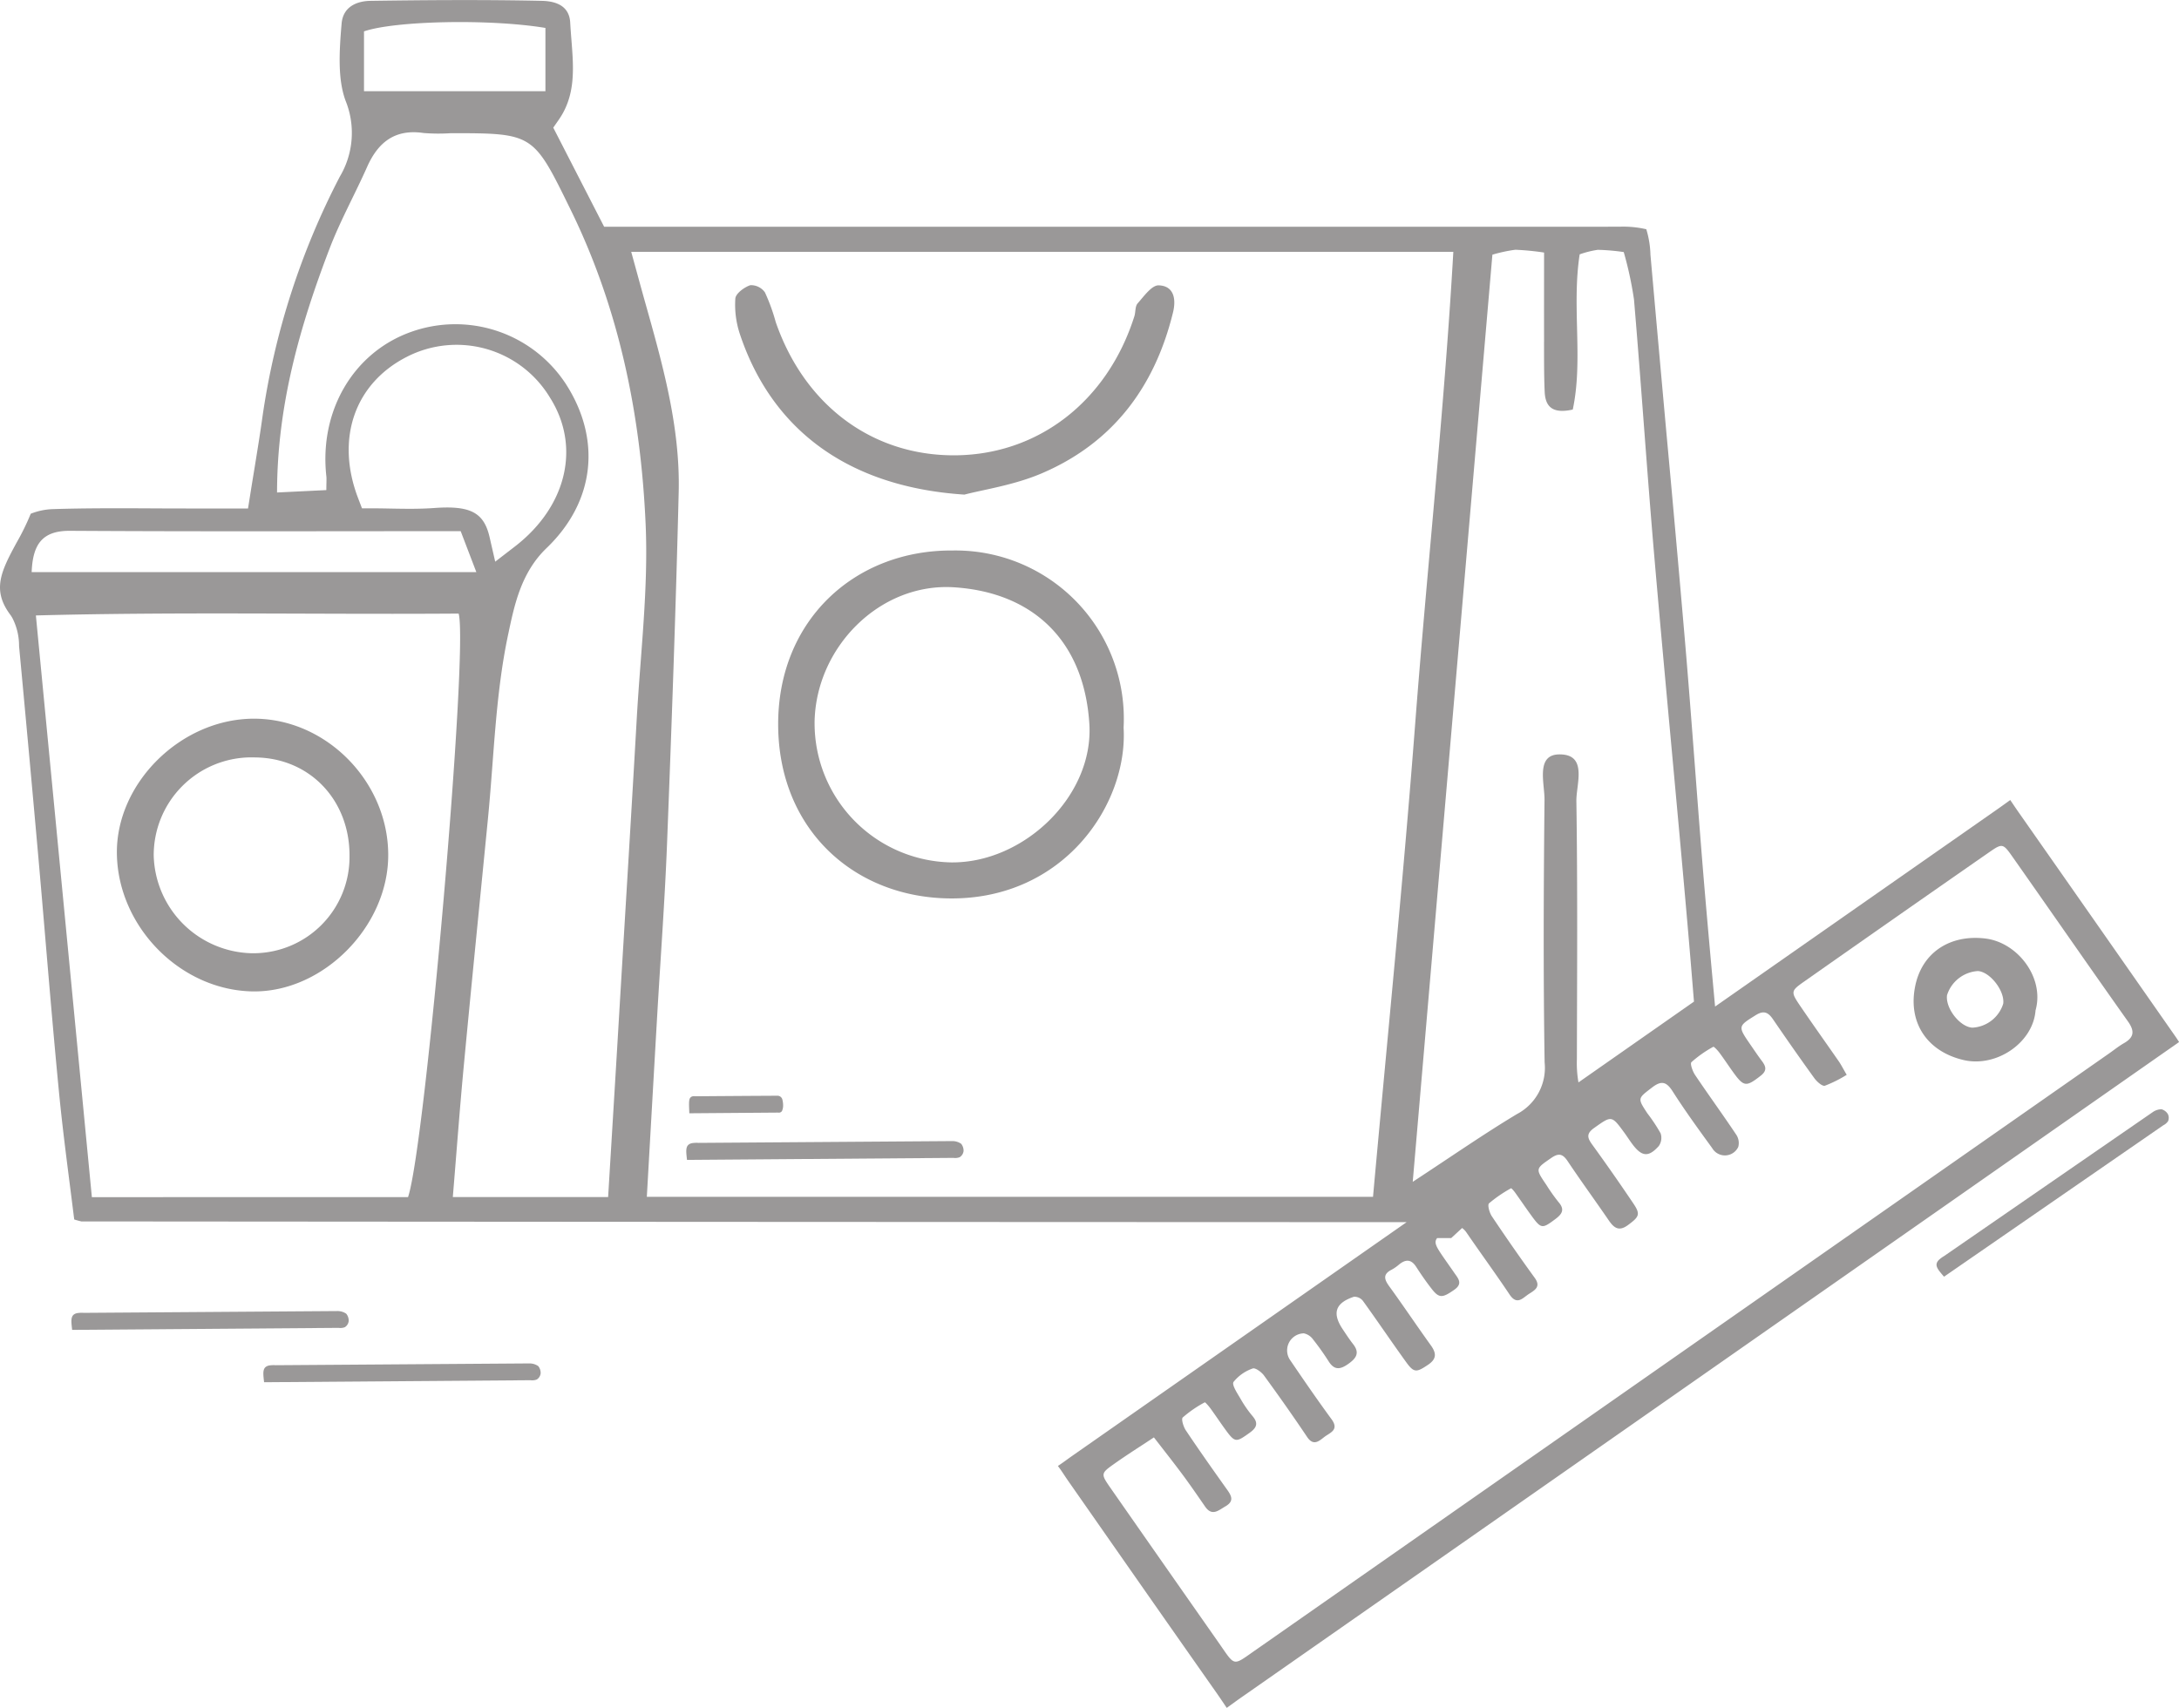 <svg xmlns="http://www.w3.org/2000/svg" width="242.685" height="190.242" viewBox="0 0 242.685 190.242"><defs><style>.a{fill:#9a9898;}</style></defs><g transform="translate(-342.716 -106.269)"><path class="a" d="M589.981,223.631c-3.926-.479-7.1,1.547-7.839,5.389-.788,4.075,1.424,7.205,5.378,8.141,3.686.877,7.78-1.938,8.042-5.523C596.586,228.018,593.594,224.075,589.981,223.631Zm1.982,7.26a3.8,3.8,0,0,1-3.44,2.669c-1.391-.082-3.02-2.177-2.817-3.624a3.855,3.855,0,0,1,3.44-2.681c1.354.087,3.007,2.222,2.817,3.635Z" transform="translate(-26.139 -12.814)"/><path class="a" d="M585.018,221.752l0,0q-8.71-12.478-17.438-24.939c-.277-.394-.511-.742-.714-1.043-.086-.126-.175-.257-.258-.381-.155.11-.322.23-.479.344-.295.212-.632.455-1.022.728q-14.43,10.084-28.859,20.176l-2.516,1.758-.28-3.055q-.436-4.745-.844-9.491c-.4-4.682-.759-9.439-1.109-14.039-.376-4.941-.765-10.05-1.2-15.067q-.958-11.106-1.983-22.2-.9-9.946-1.782-19.894a10.662,10.662,0,0,0-.462-2.843,11.325,11.325,0,0,0-2.993-.281c-.436-.008-.869-.005-1.3,0l-.681,0H410l-5.664-11.036.611-.879c1.9-2.727,1.662-5.732,1.41-8.913-.05-.64-.1-1.277-.134-1.91-.085-1.564-1.147-2.38-3.159-2.424-6.628-.143-13.377-.081-19.1,0-.9.012-3,.282-3.2,2.52-.272,3.172-.443,6.22.444,8.615a9.538,9.538,0,0,1-.652,8.461,83.953,83.953,0,0,0-8.595,26.65c-.261,1.9-.574,3.8-.9,5.823-.157.957-.319,1.945-.483,2.98l-.239,1.5h-6.653q-1.994,0-3.986-.012c-3.641-.017-7.406-.034-11.087.083a7.311,7.311,0,0,0-2.474.515,26.762,26.762,0,0,1-1.569,3.209c-1.82,3.332-2.747,5.353-.658,8.109l.159.251a6.758,6.758,0,0,1,.768,3.175q1.077,11.481,2.1,22.966.426,4.826.831,9.653c.469,5.546.956,11.281,1.5,16.908.338,3.516.794,7.1,1.235,10.567q.241,1.885.477,3.777.39.126.793.218,70.974.059,141.95.08l5.654,0-37.346,26.106c-.166.116-.33.235-.494.355-.33.239-.661.477-1,.7.278.366.525.736.765,1.1.129.193.257.386.39.575l4.824,6.908q5.819,8.338,11.662,16.655c.35.5.636.925.879,1.287l.285.424c.166-.118.344-.248.513-.371.355-.257.769-.559,1.26-.9q51.416-35.913,102.8-71.857l.414-.288c.362-.25.723-.5,1.079-.758C585.278,222.136,585.151,221.942,585.018,221.752Zm-5.76.73h0c-.578.332-1.1.759-1.651,1.142L483.242,289.6c-.183.127-.365.257-.549.383-2.761,1.906-2.327,2.017-4.256-.736q-6.05-8.634-12.079-17.281c-1.048-1.51-1.032-1.577.43-2.614s2.961-1.978,4.445-2.962c1.069,1.382,2.151,2.749,3.192,4.15.865,1.164,1.684,2.362,2.508,3.555.777,1.122,1.481.428,2.26-.021,1-.577.689-1.169.178-1.881-1.553-2.181-3.1-4.37-4.586-6.592-.267-.4-.526-1.255-.343-1.43a13.076,13.076,0,0,1,2.449-1.684c.062-.037.459.429.653.695.526.721,1.02,1.465,1.542,2.189,1.177,1.629,1.256,1.613,2.788.52.773-.551,1.038-1.048.356-1.858a12.935,12.935,0,0,1-1.336-1.92c-.356-.617-1.008-1.573-.795-1.9a4.685,4.685,0,0,1,2.138-1.5c.272-.112.966.387,1.247.77,1.643,2.254,3.253,4.533,4.806,6.85.686,1.023,1.282.513,1.891.034.631-.5,1.733-.779.83-2.009-1.584-2.158-3.1-4.365-4.607-6.581a1.9,1.9,0,0,1,1.529-2.978,1.688,1.688,0,0,1,1.031.686,28.861,28.861,0,0,1,1.743,2.455c.661,1.029,1.336.863,2.21.238s1.252-1.223.5-2.18c-.412-.526-.778-1.089-1.15-1.646-1.205-1.8-.841-2.934,1.235-3.627a1.2,1.2,0,0,1,1,.445c1.634,2.26,3.192,4.576,4.825,6.836.873,1.21,1.158,1.153,2.428.3,1.009-.675.935-1.324.3-2.2-1.563-2.174-3.053-4.4-4.626-6.568-.552-.762-.7-1.329.267-1.822a4.6,4.6,0,0,0,.825-.571c.74-.613,1.362-.624,1.926.252.543.844,1.117,1.672,1.734,2.462.825,1.055,1.2.993,2.485.1,1.021-.705.45-1.277.012-1.913-.379-.551-.77-1.1-1.149-1.647-.859-1.247-1.148-1.726-.75-2.214h1.566l1.213-1.121a2.065,2.065,0,0,1,.514.545c1.578,2.3,3.226,4.552,4.776,6.87.836,1.247,1.48.356,2.162-.077.642-.412,1.355-.793.637-1.782q-2.453-3.384-4.781-6.867c-.267-.4-.5-1.256-.313-1.434a14.814,14.814,0,0,1,2.454-1.682c.038-.024.311.281.438.459.585.816,1.148,1.648,1.737,2.461,1.187,1.64,1.269,1.628,2.778.5.743-.558,1.051-1.058.339-1.876a19.778,19.778,0,0,1-1.353-1.911c-1.247-1.834-1.216-1.79.511-2.99.823-.572,1.283-.518,1.846.324,1.488,2.227,3.068,4.389,4.581,6.6.584.853,1.135,1.284,2.155.528,1.236-.915,1.406-1.189.6-2.386q-2.242-3.332-4.6-6.584c-.543-.751-.656-1.218.22-1.839,1.949-1.382,1.938-1.424,3.352.505.33.45.624.925.964,1.367,1.016,1.328,1.762,1.4,2.89.135a1.589,1.589,0,0,0,.2-1.414,18.461,18.461,0,0,0-1.475-2.227c-1.12-1.7-1.069-1.651.514-2.87,1.021-.785,1.588-.694,2.3.419,1.378,2.162,2.891,4.24,4.4,6.318a1.643,1.643,0,0,0,2.91-.122,1.674,1.674,0,0,0-.249-1.4c-1.488-2.227-3.064-4.391-4.559-6.613-.275-.411-.581-1.264-.407-1.431a13,13,0,0,1,2.433-1.711c.073-.044.483.389.674.647.534.713,1.023,1.464,1.545,2.188,1.188,1.647,1.454,1.643,3.062.387.74-.578.58-1.047.127-1.65-.469-.624-.9-1.274-1.346-1.918-1.336-1.945-1.291-1.961.67-3.181.891-.556,1.384-.317,1.912.452,1.514,2.209,3.045,4.407,4.616,6.575.278.384.877.92,1.17.836A13.967,13.967,0,0,0,548.391,226c-.445-.762-.634-1.146-.876-1.494-1.4-2.018-2.825-4.014-4.208-6.043-1.173-1.719-1.184-1.782.376-2.874q10.27-7.216,20.576-14.382c1.464-1.016,1.539-1,2.6.51,4.3,6.114,8.551,12.262,12.875,18.362C580.5,221.169,580.369,221.845,579.259,222.482ZM352.948,239.628c-2.071-21.525-4.12-42.811-6.235-64.8,15.871-.422,31.533-.094,47.085-.208,1.11,3.941-3.7,59.281-5.636,65ZM350.489,165.4c14.4.089,28.811.038,43.535.038L395.768,170H346.242C346.363,166.97,347.366,165.386,350.489,165.4Zm46.759.724c-.631-2.765-2.13-3.557-6.165-3.265-1.683.122-3.324.091-4.913.061-.654-.012-1.293-.025-1.911-.025h-1.227l-.437-1.146c-2.529-6.623-.371-12.809,5.494-15.762a12.14,12.14,0,0,1,15.887,4.586c3.434,5.43,1.875,12.1-3.9,16.564l-2.206,1.7Zm13.2,73.493h-17.3c.422-5.086.773-9.868,1.224-14.64.867-9.175,1.789-18.35,2.69-27.524.672-6.841.826-13.792,2.243-20.475.686-3.232,1.41-6.894,4.284-9.654,5.492-5.276,6.068-12.244,2.119-18.329a14.692,14.692,0,0,0-17.254-5.737c-6.4,2.3-10.195,8.8-9.392,16.061.037.327,0,.661,0,1.545l-5.49.267c.014-9.746,2.55-18.533,5.837-27.136,1.195-3.127,2.837-6.08,4.2-9.146,1.228-2.761,3.123-4.232,6.284-3.763a20.87,20.87,0,0,0,3.022.021c9.243,0,9.189.025,13.349,8.51,5.418,11.051,7.815,22.875,8.357,35.007.32,7.169-.574,14.4-.982,21.605h0c-.589,10.384-1.228,20.764-1.852,31.147C411.363,224.576,410.922,231.768,410.445,239.621ZM383.256,109.765c3.41-1.178,13.977-1.418,20.207-.384v7.046H383.256Zm31.5,129.827c.392-6.869.769-13.531,1.154-20.193.368-6.364.846-12.725,1.095-19.094.509-13.073.98-26.148,1.3-39.227.176-7.3-1.806-14.281-3.766-21.235h0c-.445-1.586-.876-3.177-1.522-5.523h91.563c-1.011,17.655-2.91,35.074-4.245,52.527-1.336,17.51-3.1,34.989-4.7,52.745Zm99.926-95.245c.005,1.848-.009,3.7.07,5.545.067,1.579.765,2.526,3.129,2,1.181-5.546-.129-11.45.769-17.287a10.518,10.518,0,0,1,2.02-.507,23.969,23.969,0,0,1,2.89.25,40.834,40.834,0,0,1,1.141,5.283c.81,9.531,1.439,19.07,2.26,28.593,1.182,13.7,2.514,27.388,3.707,41.087.247,2.83.48,5.667.713,8.535l-12.864,9a12.476,12.476,0,0,1-.176-2.595c.022-9.582.084-19.165-.057-28.744-.028-1.884,1.316-5.264-1.949-5.2-2.591.053-1.584,3.239-1.6,5.062-.1,9.748-.142,19.5.012,29.248a5.811,5.811,0,0,1-3.075,5.752c-3.707,2.227-7.264,4.7-11.614,7.553,3.009-35.027,5.942-69.17,8.872-103.282a16.689,16.689,0,0,1,2.565-.55,30.208,30.208,0,0,1,3.192.312C514.686,137.744,514.679,141.045,514.686,144.347Z"/><path class="a" d="M532.612,256.634l.013-.008-.029.016Z" transform="translate(-20.743 -16.426)"/><path class="a" d="M460.767,175.137q-.668-.036-1.336-.024c-10.885-.076-19.508,7.791-19.418,19.526.089,11.607,8.513,19.174,19.212,19.232,12.667.068,19.761-10.535,19.26-19.026A18.74,18.74,0,0,0,460.767,175.137Zm-16.7,19.176c.089-8.373,7.253-15.646,15.555-15.1,8.631.563,14.449,5.8,15.049,15.207.511,8.047-7.313,15.528-15.392,15.437A15.5,15.5,0,0,1,444.069,194.313Z" transform="translate(-10.629 -7.52)"/><path class="a" d="M481.8,141.952c-.772-.02-1.643,1.224-2.34,2.009-.292.329-.214.966-.366,1.445-3.011,9.476-10.723,15.436-20.013,15.479-9.183.042-16.723-5.577-19.93-14.851a21.165,21.165,0,0,0-1.2-3.3,1.9,1.9,0,0,0-1.626-.8c-.676.221-1.629.928-1.67,1.488a10.353,10.353,0,0,0,.5,3.941c3.429,10.3,11.631,17.021,25.014,17.9,2.091-.552,5.473-1.043,8.516-2.329,7.979-3.373,12.687-9.642,14.72-17.984C483.759,143.5,483.514,142,481.8,141.952Z" transform="translate(-10.041 -3.896)"/><path class="a" d="M372.5,196.147c-8.106.061-15.321,7.247-15.168,15.118.157,8.12,7.121,15.143,15.137,15.262,7.826.118,15.114-7.245,15.082-15.239C387.522,203.087,380.561,196.086,372.5,196.147ZM361.433,211.4a10.894,10.894,0,0,1,10.841-10.945q.235,0,.471.008c6.084.064,10.558,4.773,10.495,11.045a10.715,10.715,0,0,1-10.661,10.768c-.065,0-.13,0-.2,0h0A11.18,11.18,0,0,1,361.433,211.4Z" transform="translate(-1.597 -9.819)"/><path class="a" d="M459.09,249.238a1.732,1.732,0,0,0-.919-.267q-14.15.1-28.28.2a3.224,3.224,0,0,0-.753.035c-.688.167-.663.7-.558,1.639l.024.222,29.675-.225a1.419,1.419,0,0,0,.692-.075.938.938,0,0,0,.435-.687,1.229,1.229,0,0,0-.259-.8Z" transform="translate(-9.374 -15.589)"/><path class="a" d="M428.9,245.255l9.887-.077a.424.424,0,0,0,.427-.162,1.437,1.437,0,0,0,.133-.6,2.566,2.566,0,0,0-.1-.749.574.574,0,0,0-.477-.368c-3.1.017-6.2.037-9.238.062a.6.6,0,0,0-.424.069c-.249.178-.267.461-.216,1.579Z" transform="translate(-9.412 -14.97)"/><path class="a" d="M382.093,272.029a.936.936,0,0,0,.435-.687,1.218,1.218,0,0,0-.259-.8l-.057-.047a1.73,1.73,0,0,0-.919-.267q-14.15.1-28.28.2a3.131,3.131,0,0,0-.753.035c-.688.167-.663.7-.558,1.639l.024.222L381.4,272.1A1.43,1.43,0,0,0,382.093,272.029Z" transform="translate(-0.976 -17.912)"/><path class="a" d="M406.211,277.043a1.73,1.73,0,0,0-.919-.267q-14.15.1-28.28.2a3.228,3.228,0,0,0-.753.035c-.688.167-.663.7-.558,1.639l.024.222,29.675-.225a1.419,1.419,0,0,0,.692-.075.935.935,0,0,0,.435-.687,1.218,1.218,0,0,0-.259-.8Z" transform="translate(-3.597 -18.627)"/><path class="a" d="M609.937,245l-.074-.007a1.725,1.725,0,0,0-.91.3q-11.648,8.033-23.277,16.061a3.212,3.212,0,0,0-.6.452c-.474.526-.153.954.461,1.669l.144.17L610.1,246.779a1.419,1.419,0,0,0,.53-.452.935.935,0,0,0-.026-.812A1.226,1.226,0,0,0,609.937,245Z" transform="translate(-26.451 -15.155)"/></g></svg>